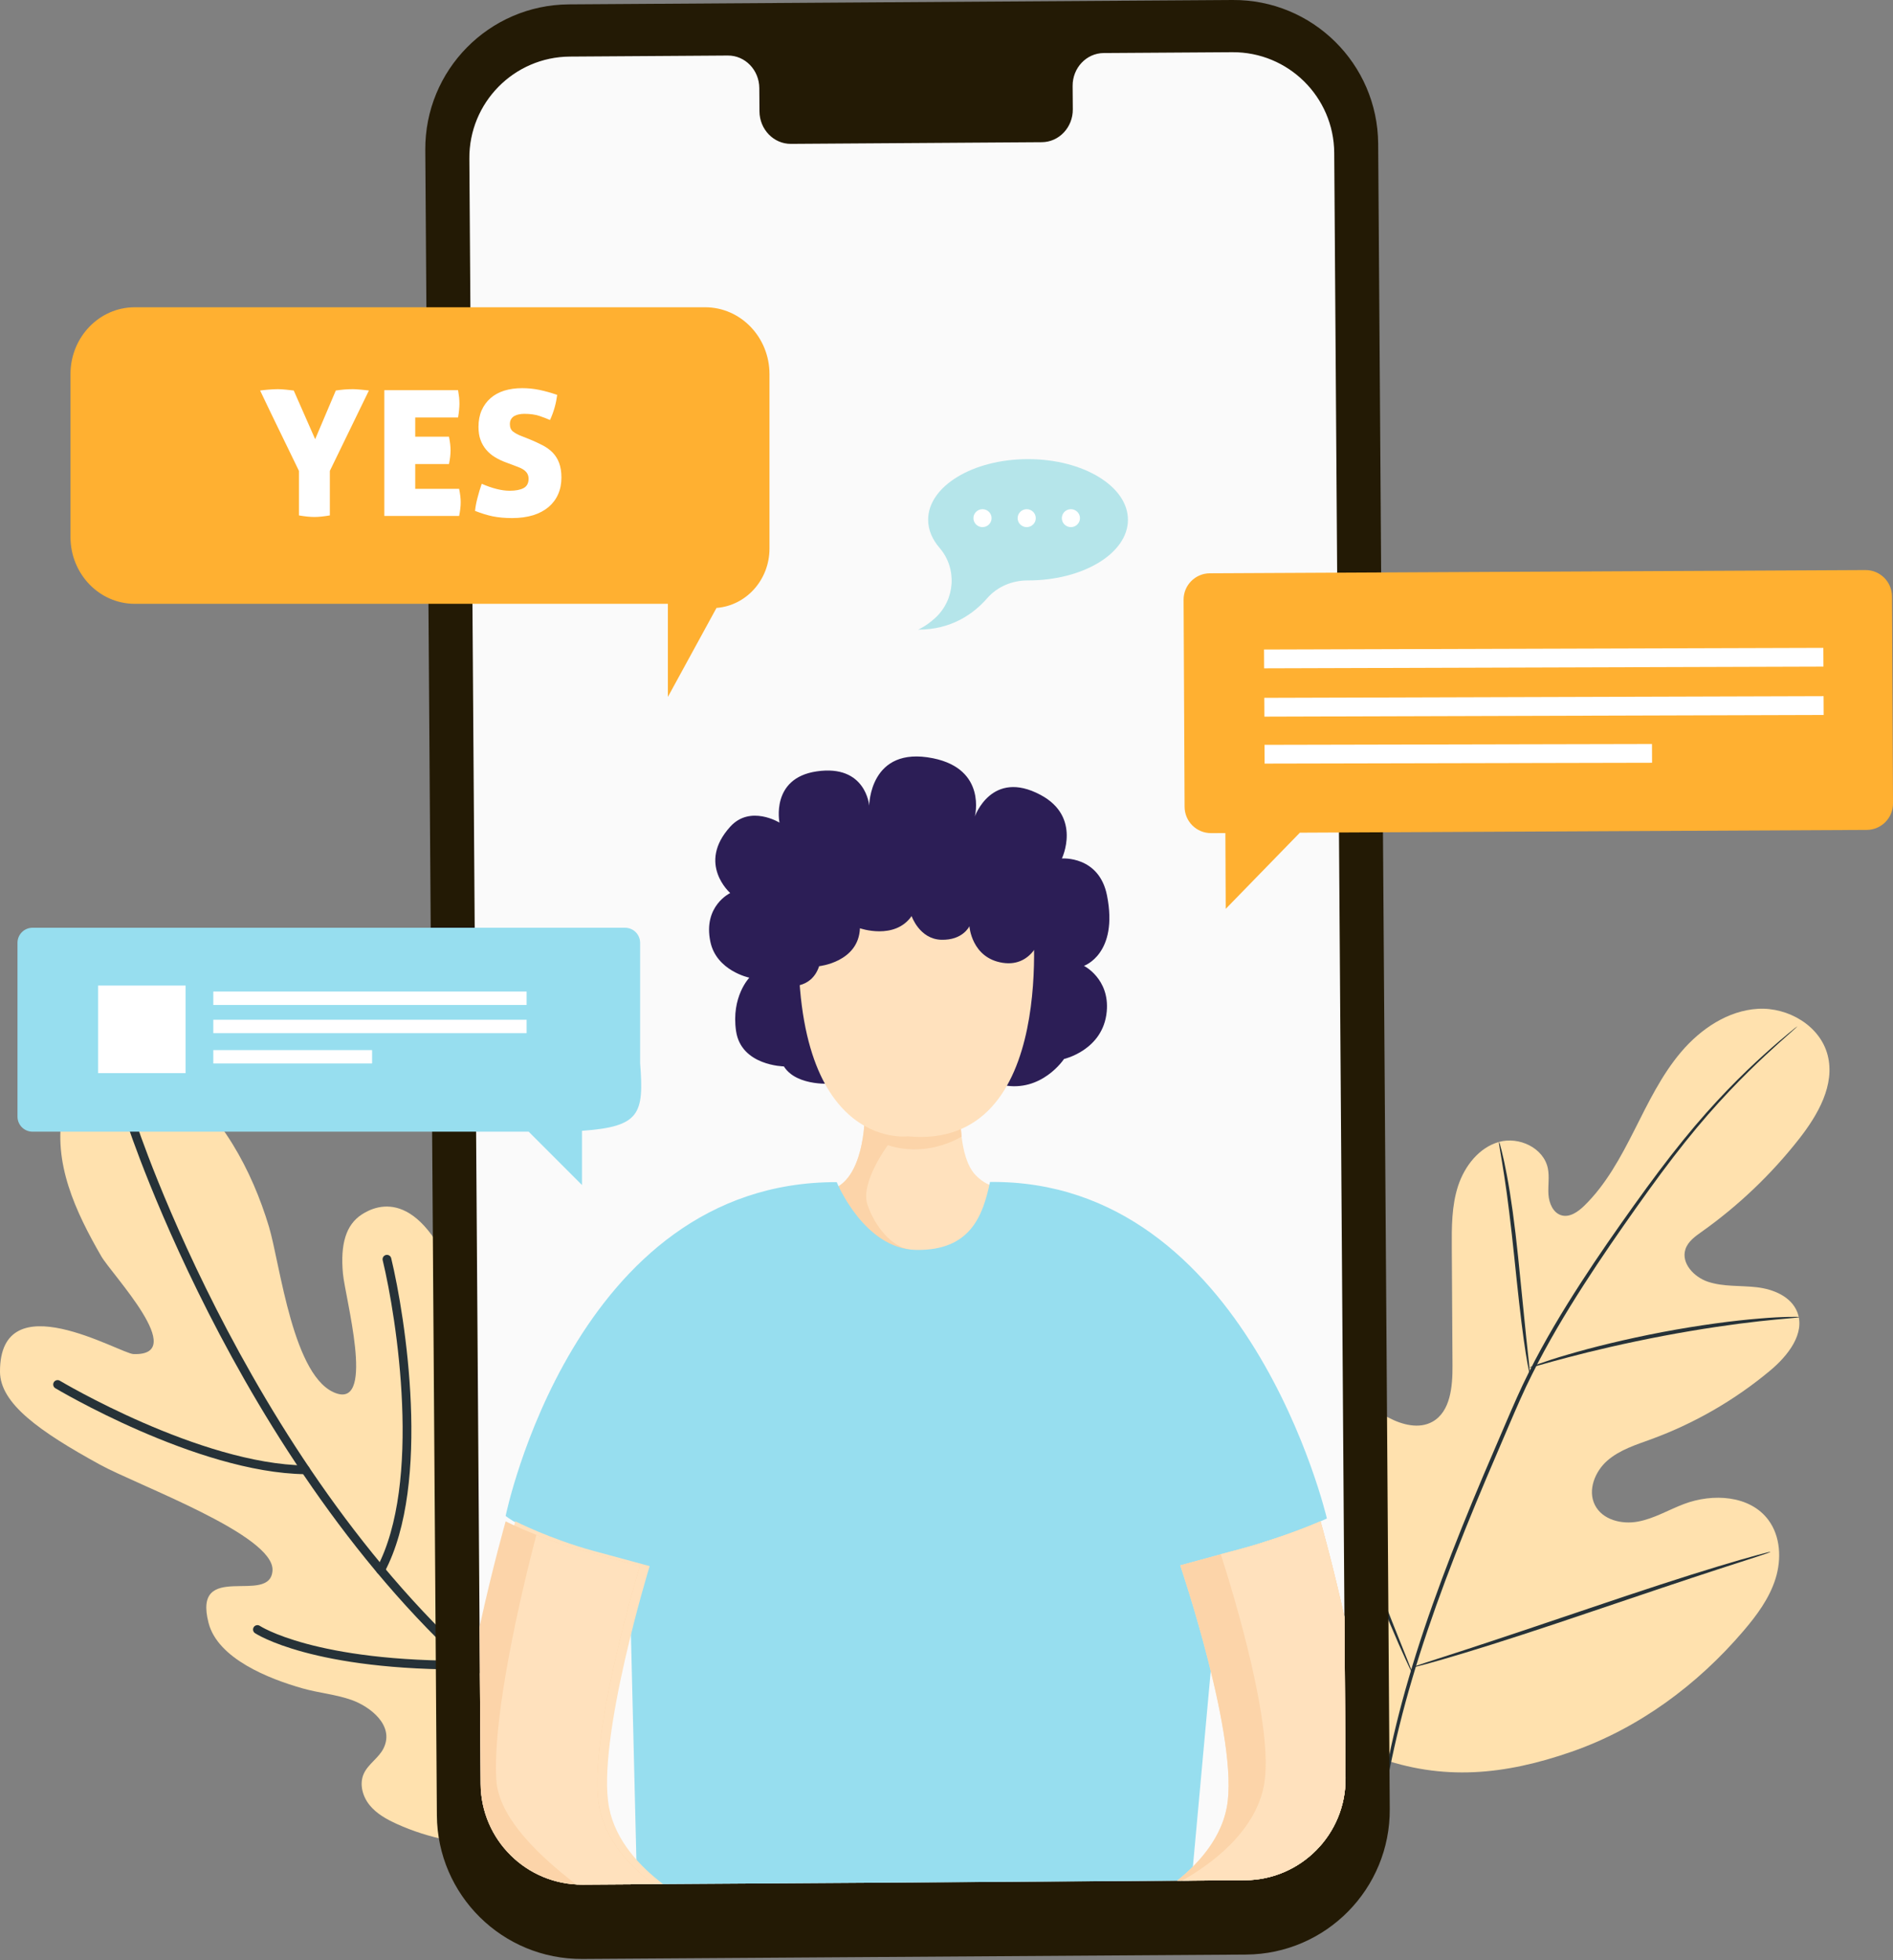 <?xml version="1.0" encoding="utf-8"?>
<!-- Generator: Adobe Illustrator 16.0.0, SVG Export Plug-In . SVG Version: 6.00 Build 0)  -->
<!DOCTYPE svg PUBLIC "-//W3C//DTD SVG 1.1//EN" "http://www.w3.org/Graphics/SVG/1.1/DTD/svg11.dtd">
<svg version="1.1" id="Layer_1" xmlns="http://www.w3.org/2000/svg" xmlns:xlink="http://www.w3.org/1999/xlink" x="0px" y="0px"
	 width="433px" height="448.27px" viewBox="0 0 433 448.27" enable-background="new 0 0 433 448.27" xml:space="preserve">
<rect x="0" y="0" width="433" height="448.27" fill="#808080" stroke="none"/>
<g>
	<g>
		<path fill="#FFE1AE" d="M126.49,369.401c-5.63-7.05-11.43-14.45-13.26-23.28c-1.69-8.181-4.11-17.15-3.82-25.5
			c0.3-8.351-1.25-16.7-4.01-24.59c-8.67-24.73-19.02-20.67-22.67-18.271c-3.59,2.351-4.9,6.73-4.29,13.46
			c0.48,5.42,7.34,30.2-1.35,27.48c-10.06-3.16-12.99-29.561-15.57-38.16c-3.87-12.859-10.98-26.229-22.17-34.109
			c-5.52-3.891-13.22-6.291-18.87-2.591c-3.38,2.2-5.25,6.16-6.07,10.11c-2.48,11.899,2.95,23.28,8.75,33.34
			c2.43,4.2,20.23,22.81,7.38,22.38c-3.07-0.101-30.61-16.64-30.54,4.03c0.03,7.27,8.97,13.63,22.85,21.25
			c8.67,4.76,39.98,16.11,39.48,24.22c-0.49,8.12-18.39-2.53-14.62,12c2.11,8.141,13.73,12.75,21.49,14.95
			c3.7,1.05,7.59,1.37,11.21,2.649c4.29,1.53,9.84,5.831,7.35,11c-1.08,2.261-3.56,3.62-4.57,5.911
			c-1.03,2.329-0.26,5.149,1.34,7.13c1.6,1.979,3.9,3.259,6.22,4.31c14.86,6.75,32.33,5.98,47.82,0.86
			c15.5-5.12,29.34-14.261,42.43-23.99"/>
	</g>
	<g>
		<path fill="none" stroke="#263238" stroke-width="2" stroke-linecap="round" stroke-linejoin="round" stroke-miterlimit="10" d="
			M30.03,256.661c0,0,27.45,84.359,86.66,131.729"/>
		<path fill="none" stroke="#263238" stroke-width="2" stroke-linecap="round" stroke-linejoin="round" stroke-miterlimit="10" d="
			M13.17,316.621c0,0,32.17,19.22,56.7,19.52"/>
		<path fill="none" stroke="#263238" stroke-width="2" stroke-linecap="round" stroke-linejoin="round" stroke-miterlimit="10" d="
			M88.51,287.981c3.23,13.399,9.15,51.18-1.45,71.089"/>
		<path fill="none" stroke="#263238" stroke-width="2" stroke-linecap="round" stroke-linejoin="round" stroke-miterlimit="10" d="
			M58.88,372.661c0,0,12.76,8.521,48.91,8.13"/>
	</g>
</g>
<g>
	<g>
		<path fill="#FFE1AE" d="M314.8,401.8c-24.8-17.33-30.42-49.489-29.439-78.41c0.159-4.829-0.37-9.909,1.93-14.149
			c2.29-4.23,7.649-7.13,11.97-5.09c3.58,1.68,5.141,5.85,7.141,9.3c2.669,4.59,6.64,8.39,11.319,10.81
			c3.07,1.601,6.87,2.57,9.9,0.9c4.159-2.3,4.649-8.05,4.62-12.85l-0.16-26.841c-0.03-4.8-0.051-9.7,1.439-14.26
			c1.5-4.55,4.791-8.779,9.36-10.06c4.56-1.28,10.21,1.35,11.17,6.05c0.4,1.95,0,3.98,0.14,5.98c0.13,1.989,1.061,4.189,2.95,4.75
			c1.91,0.56,3.83-0.801,5.271-2.211c4.95-4.84,8.31-11.09,11.45-17.289c3.14-6.211,6.189-12.57,10.68-17.861
			c4.5-5.279,10.71-9.469,17.58-9.859s14.19,3.851,15.93,10.601c1.74,6.77-2.21,13.629-6.5,19.109
			c-6.37,8.13-13.91,15.32-22.3,21.27c-1.51,1.07-3.15,2.23-3.73,4.011c-1.039,3.2,1.99,6.38,5.15,7.43
			c3.58,1.189,7.46,0.82,11.2,1.26c3.74,0.44,7.79,2.091,9.21,5.63c1.96,4.911-2.141,10.05-6.18,13.42
			c-8.081,6.75-17.301,12.07-27.15,15.681c-3.53,1.29-7.24,2.43-10.09,4.91c-2.841,2.479-4.561,6.789-2.841,10.17
			c1.721,3.39,6.131,4.47,9.831,3.78c3.699-0.681,7.01-2.69,10.529-4.021c6.59-2.49,15.11-2.029,19.33,3.67
			c2.77,3.74,3.02,8.96,1.61,13.431c-1.4,4.47-4.25,8.31-7.271,11.859c-10.57,12.41-24.09,22.391-39.39,27.7
			C344.17,405.931,330,407.361,314.8,401.8z"/>
	</g>
	<g>
		<path fill="#263238" d="M314.42,423.241c1.04-11.46,3.55-24.98,7.84-39.56c4.25-14.601,10.24-30.2,17.06-46.311l5.101-11.91
			c1.68-3.91,3.35-7.779,5.21-11.47c3.7-7.391,7.82-14.21,11.931-20.57c4.109-6.359,8.239-12.239,12.149-17.72
			c3.91-5.47,7.66-10.49,11.271-14.931c7.199-8.899,13.839-15.38,18.58-19.649c2.369-2.14,4.259-3.74,5.55-4.801l1.479-1.209
			c0.34-0.26,0.521-0.4,0.53-0.38c0.01,0.01-0.15,0.159-0.47,0.45l-1.42,1.27c-1.261,1.11-3.11,2.76-5.44,4.93
			c-4.66,4.34-11.21,10.86-18.33,19.79c-3.57,4.45-7.271,9.49-11.16,14.97c-3.88,5.49-7.98,11.38-12.06,17.73
			c-4.08,6.35-8.171,13.16-11.84,20.52c-1.851,3.671-3.5,7.511-5.181,11.421l-5.09,11.909c-6.819,16.091-12.811,31.65-17.101,46.19
			c-4.31,14.521-6.869,27.979-7.989,39.39"/>
	</g>
	<g>
		<path fill="#263238" d="M349.88,313.96c-0.061,0.01-0.22-0.72-0.47-2.05s-0.55-3.26-0.891-5.65c-0.67-4.779-1.39-11.41-2.14-18.72
			c-0.76-7.32-1.561-13.93-2.311-18.68c-0.369-2.38-0.689-4.3-0.919-5.63c-0.23-1.33-0.331-2.07-0.271-2.08
			c0.06-0.021,0.271,0.699,0.601,2.01c0.339,1.3,0.75,3.22,1.2,5.59c0.909,4.75,1.819,11.36,2.569,18.689l1.89,18.741l0.61,5.68
			C349.89,313.201,349.939,313.951,349.88,313.96z"/>
	</g>
	<g>
		<path fill="#263238" d="M411.569,301.22c0,0.061-0.88,0.16-2.459,0.29c-1.591,0.15-3.88,0.34-6.7,0.66
			c-5.65,0.62-13.43,1.73-21.95,3.34c-8.521,1.62-16.17,3.421-21.67,4.88c-2.75,0.71-4.971,1.341-6.5,1.771
			c-1.53,0.439-2.39,0.65-2.41,0.59c-0.02-0.061,0.81-0.38,2.31-0.92c1.5-0.53,3.69-1.261,6.44-2.05
			c5.47-1.62,13.12-3.521,21.67-5.15c8.55-1.61,16.37-2.63,22.05-3.08c2.84-0.25,5.141-0.35,6.74-0.38
			C410.68,301.14,411.561,301.161,411.569,301.22z"/>
	</g>
	<g>
		<path fill="#263238" d="M323.01,382.541c-0.02,0.01-0.17-0.25-0.42-0.75l-1.05-2.24c-0.91-1.939-2.15-4.78-3.64-8.319
			c-2.97-7.07-6.78-16.971-10.831-27.94c-4.05-10.979-7.75-20.9-10.579-28.021l-3.37-8.43l-0.9-2.3c-0.2-0.53-0.289-0.81-0.26-0.83
			c0.03,0,0.17,0.25,0.42,0.76l1.06,2.23c0.9,1.939,2.141,4.79,3.63,8.33c2.971,7.07,6.78,16.96,10.831,27.939
			c4.05,10.98,7.76,20.9,10.58,28.021l3.369,8.43l0.9,2.29C322.95,382.241,323.04,382.531,323.01,382.541z"/>
	</g>
	<g>
		<path fill="#263238" d="M404.98,354.901c0.01,0.03-0.271,0.149-0.811,0.34l-2.38,0.8l-8.78,2.84
			c-7.41,2.41-17.609,5.851-28.87,9.66c-11.27,3.82-21.51,7.17-28.97,9.42c-3.73,1.13-6.76,2.01-8.87,2.58l-2.42,0.63
			c-0.561,0.141-0.86,0.2-0.87,0.17c0-0.029,0.28-0.15,0.82-0.34l2.38-0.8l8.771-2.84c7.409-2.41,17.609-5.851,28.88-9.66
			c11.26-3.82,21.5-7.17,28.959-9.42c3.741-1.13,6.761-2.011,8.87-2.57l2.431-0.641C404.68,354.931,404.97,354.871,404.98,354.901z"
			/>
	</g>
</g>
<g>
	<path fill="#231A05" d="M285.029,447l-151.809,1c-18.26,0.12-33.17-14.59-33.29-32.86L97.28,34.32
		c-0.13-18.28,14.58-33.2,32.85-33.32l151.82-1c18.26-0.12,33.16,14.59,33.29,32.86l2.649,380.821
		C318.02,431.96,303.3,446.88,285.029,447z"/>
</g>
<g>
	<defs>
		<path id="SVGID_1_" d="M281.88,11.94l-29.43,0.19c-3.95,0.03-7.131,3.4-7.101,7.53l0.04,5.34c0.03,4.13-3.149,7.5-7.1,7.52
			l-57.37,0.38c-3.95,0.03-7.17-3.3-7.2-7.43l-0.04-5.34c-0.03-4.13-3.25-7.46-7.2-7.43l-10.35,0.07l-25.77,0.17
			c-12.79,0.08-23.09,10.53-23,23.33l2.58,371.71c0.09,12.8,10.53,23.1,23.32,23.02l151.51-1c12.8-0.08,23.101-10.53,23.01-23.33
			l-2.59-371.72C305.1,22.161,294.67,11.86,281.88,11.94z"/>
	</defs>
	<use xlink:href="#SVGID_1_"  overflow="visible" fill="#FAFAFA"/>
	<clipPath id="SVGID_2_">
		<use xlink:href="#SVGID_1_"  overflow="visible"/>
	</clipPath>
	<path clip-path="url(#SVGID_2_)" fill="#2C1E56" d="M190.8,247.791c0,0-8.47,0.891-11.5-3.91c0,0-9.75-0.149-10.93-8.05
		c-1.17-7.899,3.03-12.24,3.03-12.24s-7.51-1.55-8.91-8.21c-1.73-8.2,4.54-11.15,4.54-11.15s-7.68-6.7,0-15.17
		c4.58-5.06,11.27-0.93,11.27-0.93s-2.1-10.17,8.5-11.72c11.3-1.66,12.02,7.84,12.02,7.84s0.06-13.78,14.6-10.84
		c12.399,2.51,9.561,13.32,9.561,13.32s3.819-10.92,15.02-4.95c9.48,5.04,4.89,14.55,4.89,14.55s8.51-0.68,10.32,8.45
		c2.66,13.39-5.271,16.1-5.271,16.1s5.91,2.95,5.21,10.46c-0.819,8.83-9.77,10.841-9.77,10.841s-5.11,7.77-14.02,5.959"/>
	<path clip-path="url(#SVGID_2_)" fill="#FFE1BD" d="M229.35,271c0,0-1.02,18.29-17.709,17.77c-3.61-0.13-6.67-0.95-9.26-2.209
		c-9.4-4.511-12.56-14.421-12.56-14.421c7.96-2.029,7.96-16.63,7.96-16.63l21.94,0.641c0,0-0.02,1.64,0.23,3.8
		c0.35,2.899,1.17,6.71,3.23,8.819C226.79,272.431,229.35,271,229.35,271z"/>
	<path clip-path="url(#SVGID_2_)" fill="#FCD4A9" d="M203.08,261.901c0,0-6.32,8.479-4.68,13.53c1.67,5.06,5.65,9.77,9.58,10.289
		l-5.6,0.841c-9.4-4.511-12.56-14.421-12.56-14.421c7.96-2.029,7.96-16.63,7.96-16.63l21.94,0.641c0,0-0.02,1.64,0.23,3.8
		C217.41,261.411,210.87,264.38,203.08,261.901z"/>
	<g clip-path="url(#SVGID_2_)">
		<path fill="#97DEEF" d="M191.39,270.35c0,0,6.24,15.32,18.19,15.5c12.46,0.19,15.26-7.899,16.87-15.539
			c58.98-0.641,77.06,76.959,77.06,76.959s-6.449,3.011-12.699,4.86c-6.681,1.98-11.591,5.03-11.591,5.03l-8,87.72H146.04
			l-2.13-87.779c0,0-8.22-1.971-14.87-4.141c-9.74-3.18-13.38-6.279-13.38-6.279S131.32,270.201,191.39,270.35z"/>
	</g>
	<path clip-path="url(#SVGID_2_)" fill="#FFE1BD" d="M117.87,347.911c0,0-11.93,42.05-10.83,62.14s48.77,34.21,48.77,34.21
		l6.24-7.18c0,0-19.81-8.399-22.74-23.74c-2.93-15.34,9.29-55.18,9.29-55.18s-2.95-0.79-12.98-3.521
		C125.85,351.97,117.87,347.911,117.87,347.911z"/>
	<path clip-path="url(#SVGID_2_)" fill="#FCD4A9" d="M159.83,437.081l-4.11,3.98l-2.14,7.21c0,0-47.67-18.131-48.77-38.23
		c-1.09-20.07,10.85-62.12,10.85-62.12s2.76,1.41,7.02,3.1c2.99,1.211,6.69,2.521,10.72,3.61c10.03,2.75,12.97,3.521,12.97,3.521
		s-12.22,39.85-9.28,55.189C140.02,428.681,159.83,437.081,159.83,437.081z"/>
	<path clip-path="url(#SVGID_2_)" fill="#FFE1BD" d="M159.83,437.081l-4.11,9.98c-13.11-8.551-41.35-24.7-42.2-40.11
		c-0.84-15.34,5.92-43.49,9.16-55.931c2.99,1.211,6.69,2.521,10.72,3.61c10.03,2.75,12.97,3.521,12.97,3.521
		s-12.22,39.85-9.28,55.189C140.02,428.681,159.83,437.081,159.83,437.081z"/>
	<path clip-path="url(#SVGID_2_)" fill="#FFE1BD" d="M302.061,347.911c0,0,11.939,42.05,10.84,62.14
		c-1.101,20.09-48.78,38.21-48.78,38.21l-6.23-11.18c0,0,19.8-8.399,22.73-23.74c2.94-15.34-10.65-55.35-10.65-55.35l14.35-3.91
		C294.08,351.411,302.061,347.911,302.061,347.911z"/>
	<path clip-path="url(#SVGID_2_)" fill="#FCD4A9" d="M312.88,410.041c-0.79,14.75-26.64,23.779-40.38,32.899
		c-4.98,3.32-8.39,5.331-8.39,5.331l-6.21-11.19c0,0,3.899-1.66,8.51-4.86l0.439-0.289c0-0.031,0-0.031,0.03-0.031
		c5.64-3.989,12.16-10.26,13.73-18.56c2.939-15.34-10.65-55.359-10.65-55.359l9.28-2.53c1.5-0.4,3.19-0.84,5.079-1.36
		c9.75-2.68,17.741-6.17,17.741-6.17S314.01,389.97,312.88,410.041z"/>
	<path clip-path="url(#SVGID_2_)" fill="#FFE1BD" d="M312.88,410.041c-0.79,14.75-26.64,23.779-40.38,32.899l-6.09-10.72l-0.03-0.1
		l0.47-0.189c0-0.031,0-0.031,0.03-0.031c3.06-1.409,19.56-9.609,22.22-23.52c2.511-13.061-7-44.029-9.859-52.93
		c1.5-0.4,3.19-0.84,5.079-1.36c9.75-2.68,17.741-6.17,17.741-6.17S314.01,389.97,312.88,410.041z"/>
	<path clip-path="url(#SVGID_2_)" fill="#FFE1BD" d="M207.6,259.871c0,0-28.03,3.58-24.7-51.66h53.161
		C236.061,208.21,242.561,263.19,207.6,259.871z"/>
	<path clip-path="url(#SVGID_2_)" fill="#2C1E56" d="M179.9,225.451c0,0,5.6,1.09,7.47-4.49c0,0,9.02-0.93,9.33-8.67
		c0,0,7.93,2.78,11.82-2.79c0,0,1.79,5.26,6.77,5.42c4.97,0.15,6.45-3.1,6.45-3.1s0.479,7.27,7.62,8.37
		c7.13,1.09,9.02-6.66,9.02-6.66l-1.84-11.31l-20.55-2.63l-29.24,2.94l-10.73,1.39L179.9,225.451z"/>
</g>
<g>
	<path fill="#B5E5EA" d="M210,144c0,0,1.81-0.75,3.92-2.68c4.59-4.2,5.05-11.34,0.98-16.04c-1.65-1.92-2.6-4.1-2.6-6.41
		c0-7.66,10.23-13.87,22.85-13.87c12.62,0,22.851,6.21,22.851,13.87c0,7.66-10.23,13.87-22.851,13.87h-0.06
		c-3.56-0.01-6.96,1.41-9.279,4.07C222.62,140.46,217.569,144,210,144z"/>
	<g>
		<path fill="#FFFFFF" d="M242.88,118.5c0,1.13,0.92,2.05,2.07,2.05c1.149,0,2.08-0.92,2.08-2.05s-0.931-2.05-2.08-2.05
			C243.8,116.451,242.88,117.371,242.88,118.5z"/>
	</g>
	<g>
		<path fill="#FFFFFF" d="M232.77,118.5c0,1.13,0.931,2.05,2.07,2.05c1.15,0,2.08-0.92,2.08-2.05s-0.93-2.05-2.08-2.05
			C233.7,116.451,232.77,117.371,232.77,118.5z"/>
	</g>
	<g>
		<path fill="#FFFFFF" d="M222.66,118.5c0,1.13,0.93,2.05,2.07,2.05c1.149,0,2.08-0.92,2.08-2.05s-0.931-2.05-2.08-2.05
			C223.59,116.451,222.66,117.371,222.66,118.5z"/>
	</g>
</g>
<g>
	<path fill="#97DEEF" d="M7.45,212.17h135.52c1.91,0,3.45,1.54,3.45,3.45V243.1c0.9,11.67,0,14.561-13.3,15.511v12.399
		l-12.19-12.199H7.45c-1.91,0-3.45-1.541-3.45-3.45v-39.74C4,213.71,5.54,212.17,7.45,212.17z"/>
	<rect x="48.79" y="226.76" fill="#FFFFFF" width="71.66" height="3.07"/>
	<rect x="48.79" y="233.21" fill="#FFFFFF" width="71.66" height="3.07"/>
	<rect x="48.79" y="240.151" fill="#FFFFFF" width="36.32" height="3.06"/>
	<rect x="22.44" y="225.39" fill="#FFFFFF" width="20.01" height="20.03"/>
</g>
<g>
	<path fill="#FFB031" d="M432.77,136.38c-0.02-3.33-2.74-6.03-6.069-6.01l-149.96,0.74c-3.34,0.01-6.03,2.73-6.01,6.07l0.229,47.34
		c0.021,3.34,2.729,6.03,6.069,6.01l3.261-0.01l0.08,17.33l16.96-17.42l129.66-0.63c3.34-0.02,6.029-2.74,6.01-6.07L432.77,136.38z"
		/>
	<g>
		<polygon fill="#FFFFFF" points="417.09,152.451 289.15,152.84 289.13,148.541 417.069,148.161 		"/>
		<polygon fill="#FFFFFF" points="417.14,163.51 289.21,163.891 289.189,159.59 417.12,159.21 		"/>
		<polygon fill="#FFFFFF" points="377.89,174.44 289.26,174.63 289.24,170.34 377.87,170.15 		"/>
	</g>
</g>
<g>
	<path fill="#FFB031" d="M16.12,85.57v37.22c0,8.45,6.58,15.3,14.7,15.3h121.95v21.29l11.12-20.35c6.84-0.53,12.12-6.45,12.12-13.58
		V85.57c0-8.45-6.59-15.3-14.71-15.3H30.82C22.7,70.271,16.12,77.121,16.12,85.57z"/>
</g>
<g>
	<path fill-rule="evenodd" clip-rule="evenodd" fill="#FFFFFF" d="M72.09,100.44l-4.9-11.13c-0.52-0.06-1.11-0.14-1.8-0.2
		S64.09,89,63.55,89c-0.71,0-1.44,0.05-2.21,0.11c-0.78,0.06-1.39,0.14-1.84,0.2c0.69,1.46,1.41,2.96,2.16,4.52s1.5,3.11,2.26,4.67
		c0.75,1.56,1.52,3.12,2.28,4.69c0.75,1.56,1.49,3.06,2.18,4.5v10.18c1.37,0.24,2.56,0.36,3.56,0.36c0.94,0,2.11-0.12,3.51-0.36
		v-10.18l8.93-18.38c-0.5-0.06-1.13-0.14-1.85-0.2C81.81,89.05,81.22,89,80.78,89c-0.7,0-1.39,0.03-2.05,0.08
		c-0.67,0.06-1.31,0.14-1.92,0.23L72.09,100.44z"/>
	<path fill-rule="evenodd" clip-rule="evenodd" fill="#FFFFFF" d="M102.7,99.871h-7.72v-4.39h9.8c0.2-1.21,0.31-2.28,0.31-3.17
		c0-0.44-0.03-0.92-0.07-1.42c-0.07-0.5-0.14-1.06-0.24-1.66H87.91V118h17.11c0.23-1.13,0.36-2.17,0.36-3.16
		c0-0.9-0.13-1.92-0.36-3.04H94.98v-5.68h7.72c0.24-1.14,0.36-2.18,0.36-3.12C103.06,102.09,102.94,101.061,102.7,99.871z"/>
	<path fill-rule="evenodd" clip-rule="evenodd" fill="#FFFFFF" d="M119.19,99.69c-0.71-0.27-1.31-0.6-1.81-0.97
		c-0.5-0.38-0.75-0.94-0.75-1.72c0-0.45,0.09-0.83,0.28-1.14c0.18-0.3,0.42-0.53,0.73-0.72c0.3-0.17,0.64-0.3,1.03-0.37
		c0.39-0.08,0.8-0.13,1.24-0.13c1.37,0,2.53,0.17,3.47,0.48c0.93,0.32,1.75,0.63,2.43,0.93c0.42-0.91,0.78-1.88,1.07-2.91
		c0.28-1.03,0.46-1.97,0.57-2.83c-1.43-0.5-2.79-0.87-4.06-1.14c-1.26-0.26-2.58-0.4-3.94-0.4c-1.51,0-2.89,0.2-4.11,0.57
		c-1.23,0.39-2.28,0.97-3.14,1.72c-0.87,0.77-1.54,1.69-2.03,2.78c-0.48,1.1-0.72,2.35-0.72,3.75c0,1.16,0.14,2.16,0.46,3
		c0.31,0.86,0.75,1.61,1.31,2.27c0.56,0.66,1.23,1.23,2.01,1.7c0.79,0.49,1.66,0.89,2.63,1.24l2.23,0.84l1.04,0.42
		c0.32,0.16,0.62,0.33,0.89,0.55c0.26,0.22,0.48,0.47,0.64,0.78c0.15,0.31,0.25,0.67,0.25,1.09c0,1.02-0.39,1.74-1.14,2.14
		c-0.77,0.41-1.83,0.61-3.19,0.61c-1.81,0-3.95-0.53-6.39-1.59c-0.38,1.09-0.71,2.17-0.97,3.22c-0.28,1.06-0.47,2.05-0.56,2.98
		c1.47,0.57,2.82,0.99,4.09,1.25c1.27,0.25,2.73,0.39,4.39,0.39c1.81,0,3.41-0.23,4.81-0.65c1.41-0.44,2.58-1.08,3.55-1.89
		c0.95-0.82,1.67-1.78,2.17-2.92c0.5-1.13,0.75-2.41,0.75-3.82c0-1.31-0.19-2.42-0.53-3.34c-0.34-0.91-0.84-1.7-1.48-2.36
		c-0.64-0.66-1.41-1.2-2.3-1.67c-0.89-0.47-1.89-0.92-3.02-1.39L119.19,99.69z"/>
</g>
</svg>
